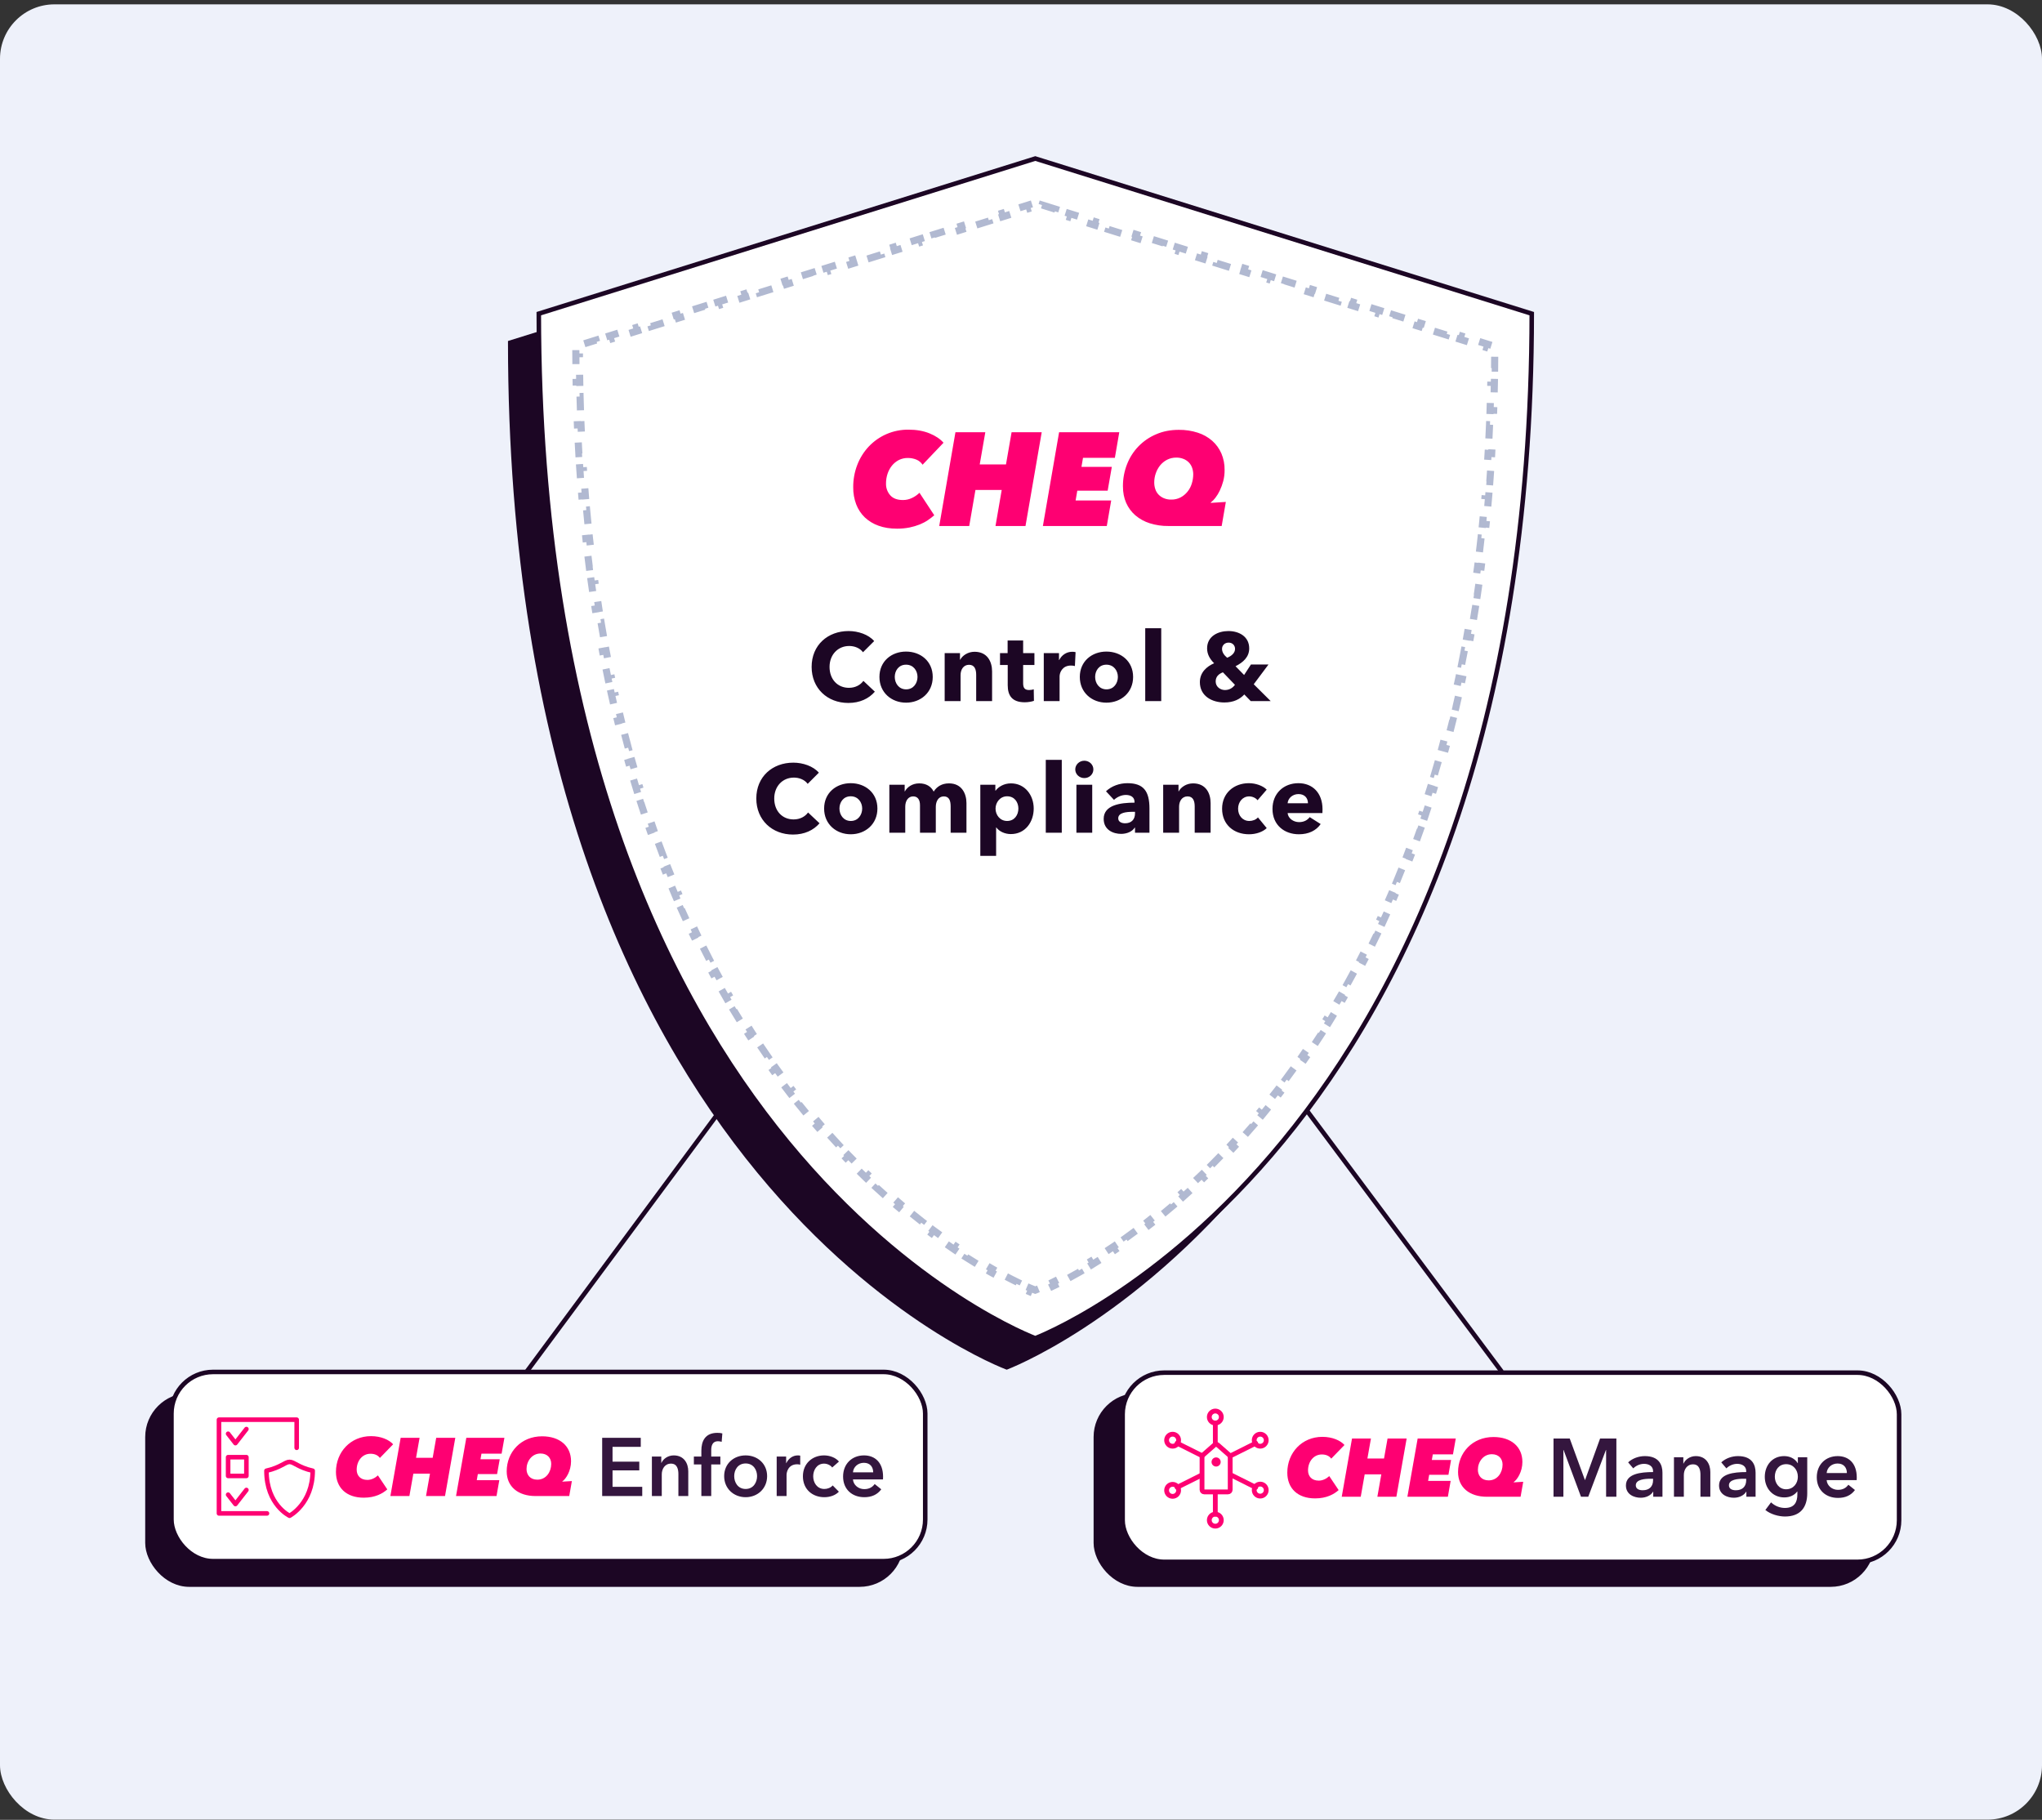 <svg width="450" height="401" viewBox="0 0 450 401" fill="none" xmlns="http://www.w3.org/2000/svg">
<rect x="0" y="0" width="450" height="401" fill="#333333" stroke="none"/>
<g clip-path="url(#clip0_19804_11687)">
<rect y="0.96" width="450" height="400" rx="12" fill="#EEF1FA"/>
<path d="M221.935 301.39C221.904 301.403 221.877 301.413 221.853 301.423C221.805 301.405 221.745 301.381 221.671 301.352C221.466 301.272 221.16 301.149 220.761 300.98C219.961 300.643 218.786 300.123 217.29 299.394C214.297 297.937 210.016 295.646 204.878 292.314C194.6 285.651 180.891 274.825 167.178 258.179C139.785 224.925 112.358 168.417 112.306 75.409L221.854 41.185L331.402 75.409C331.349 168.071 303.923 224.579 276.529 257.92C262.816 274.609 249.106 285.5 238.829 292.218C233.69 295.577 229.409 297.892 226.416 299.366C224.919 300.104 223.744 300.631 222.945 300.973C222.545 301.144 222.24 301.269 222.034 301.351C221.998 301.366 221.965 301.379 221.935 301.39Z" fill="#1C0624" stroke="#1C0624" stroke-width="0.726"/>
<path d="M228.277 294.831C228.227 294.851 228.183 294.868 228.145 294.883C228.108 294.868 228.064 294.851 228.014 294.832C227.81 294.752 227.505 294.629 227.107 294.461C226.31 294.124 225.137 293.605 223.643 292.878C220.654 291.423 216.379 289.135 211.245 285.806C200.978 279.15 187.279 268.332 173.577 251.699C146.215 218.483 118.808 162.035 118.735 69.117L228.147 34.935L337.558 69.117C337.485 161.69 310.078 218.137 282.716 251.44C269.013 268.117 255.314 278.999 245.047 285.71C239.913 289.066 235.637 291.378 232.648 292.85C231.154 293.587 229.981 294.113 229.184 294.454C228.786 294.625 228.481 294.749 228.277 294.831Z" fill="white" stroke="#1C0624"/>
<path d="M232.613 46.093L229.636 45.162L229.401 45.912L228.147 45.52L226.892 45.912L226.658 45.162L223.68 46.093L223.914 46.843L220.936 47.773L220.702 47.023L217.724 47.953L217.958 48.703L214.98 49.634L214.746 48.883L211.768 49.814L212.003 50.564L209.025 51.494L208.79 50.744L205.812 51.675L206.047 52.425L203.069 53.355L202.835 52.605L199.857 53.535L200.091 54.285L197.113 55.215L196.879 54.465L193.901 55.396L194.135 56.146L191.157 57.076L190.923 56.326L187.945 57.256L188.179 58.007L185.202 58.937L184.967 58.187L181.989 59.117L182.224 59.867L179.246 60.797L179.011 60.047L176.034 60.978L176.268 61.728L173.29 62.658L173.056 61.908L170.078 62.838L170.312 63.588L167.334 64.519L167.1 63.769L164.122 64.699L164.356 65.449L161.378 66.379L161.144 65.629L158.166 66.56L158.401 67.31L155.423 68.24L155.188 67.49L152.211 68.42L152.445 69.17L149.467 70.101L149.233 69.351L146.255 70.281L146.489 71.031L143.511 71.961L143.277 71.211L140.299 72.142L140.533 72.892L137.555 73.822L137.321 73.072L134.343 74.002L134.578 74.752L131.6 75.683L131.365 74.933L128.387 75.863L128.622 76.613L127.685 76.906C127.685 77.248 127.686 77.589 127.687 77.93L126.901 77.933C126.905 79 126.913 80.061 126.925 81.118L127.711 81.109C127.722 82.164 127.738 83.213 127.757 84.258L126.972 84.272C126.991 85.318 127.014 86.359 127.041 87.395L127.827 87.375C127.854 88.409 127.885 89.437 127.919 90.461L127.134 90.487C127.169 91.538 127.208 92.584 127.251 93.624L128.036 93.591C128.081 94.655 128.129 95.713 128.181 96.766L127.396 96.804C127.448 97.859 127.504 98.908 127.565 99.951L128.349 99.906C128.409 100.948 128.473 101.983 128.541 103.013L127.757 103.065C127.825 104.097 127.897 105.124 127.972 106.145L128.756 106.087C128.834 107.143 128.917 108.193 129.003 109.237L128.22 109.302C128.308 110.362 128.4 111.416 128.496 112.464L129.278 112.393C129.374 113.439 129.474 114.478 129.577 115.512L128.796 115.59C128.9 116.627 129.008 117.657 129.12 118.681L129.901 118.595C130.014 119.626 130.13 120.651 130.251 121.67L129.471 121.763C129.597 122.825 129.727 123.881 129.861 124.93L130.641 124.83C130.775 125.877 130.913 126.918 131.055 127.951L130.277 128.059C130.42 129.095 130.566 130.125 130.717 131.148L131.495 131.033C131.645 132.054 131.8 133.069 131.958 134.077L131.182 134.199C131.348 135.252 131.518 136.299 131.692 137.339L132.467 137.209C132.642 138.253 132.821 139.289 133.004 140.319L132.231 140.457C132.415 141.49 132.603 142.515 132.795 143.534L133.567 143.388C133.759 144.404 133.955 145.413 134.154 146.416L133.384 146.569C133.591 147.611 133.803 148.644 134.019 149.671L134.788 149.509C135.006 150.546 135.229 151.575 135.456 152.596L134.689 152.766C134.916 153.791 135.147 154.807 135.383 155.817L136.148 155.638C136.383 156.645 136.623 157.644 136.866 158.636L136.103 158.823C136.356 159.857 136.614 160.883 136.876 161.901L137.637 161.705C137.901 162.729 138.169 163.745 138.441 164.753L137.682 164.958C137.955 165.969 138.232 166.972 138.513 167.967L139.269 167.753C139.551 168.748 139.836 169.735 140.125 170.715L139.371 170.937C139.675 171.964 139.982 172.982 140.294 173.991L141.045 173.759C141.356 174.765 141.671 175.763 141.99 176.752L141.242 176.993C141.562 177.985 141.886 178.969 142.214 179.944L142.959 179.694C143.294 180.689 143.633 181.675 143.976 182.652L143.234 182.912C143.586 183.916 143.943 184.911 144.303 185.897L145.041 185.627C145.4 186.609 145.764 187.582 146.131 188.547L145.396 188.826C145.766 189.797 146.14 190.759 146.517 191.712L147.248 191.423C147.64 192.414 148.037 193.396 148.437 194.367L147.711 194.667C148.113 195.642 148.518 196.607 148.928 197.562L149.65 197.253C150.058 198.205 150.47 199.147 150.885 200.08L150.167 200.4C150.601 201.373 151.038 202.336 151.478 203.289L152.192 202.959C152.634 203.915 153.08 204.861 153.53 205.797L152.822 206.137C153.273 207.077 153.728 208.005 154.186 208.924L154.889 208.573C155.362 209.52 155.837 210.456 156.316 211.381L155.618 211.743C156.105 212.683 156.595 213.612 157.089 214.53L157.781 214.158C158.273 215.073 158.767 215.977 159.264 216.869L158.578 217.252C159.096 218.181 159.617 219.099 160.14 220.004L160.821 219.611C161.348 220.523 161.878 221.424 162.411 222.312L161.737 222.716C162.272 223.608 162.81 224.489 163.35 225.358L164.017 224.943C164.579 225.848 165.144 226.74 165.711 227.62L165.051 228.046C165.622 228.931 166.196 229.805 166.771 230.665L167.424 230.229C168.004 231.096 168.586 231.951 169.17 232.793L168.524 233.241C169.132 234.118 169.741 234.982 170.353 235.833L170.991 235.374C171.599 236.221 172.209 237.054 172.82 237.874L172.19 238.344C172.825 239.196 173.461 240.034 174.098 240.859L174.72 240.378C175.364 241.212 176.009 242.031 176.654 242.836L176.041 243.328C176.698 244.147 177.354 244.951 178.011 245.741L178.615 245.239C179.295 246.057 179.975 246.859 180.654 247.647L180.059 248.16C180.742 248.951 181.423 249.726 182.104 250.487L182.689 249.963C183.402 250.759 184.113 251.538 184.823 252.301L184.247 252.836C184.963 253.606 185.677 254.359 186.388 255.096L186.953 254.55C187.692 255.316 188.428 256.063 189.161 256.793L188.607 257.35C189.354 258.095 190.099 258.822 190.839 259.532L191.383 258.965C192.151 259.701 192.914 260.417 193.672 261.116L193.14 261.694C193.917 262.41 194.689 263.107 195.455 263.784L195.976 263.196C196.776 263.903 197.569 264.59 198.354 265.256L197.845 265.855C198.649 266.537 199.445 267.198 200.232 267.838L200.728 267.228C201.563 267.908 202.389 268.564 203.202 269.197L202.719 269.817C203.558 270.47 204.384 271.098 205.196 271.702L205.665 271.072C206.527 271.712 207.372 272.326 208.201 272.914L207.746 273.555C208.632 274.183 209.497 274.781 210.342 275.351L210.781 274.7C211.669 275.299 212.533 275.866 213.371 276.402L212.947 277.064C213.861 277.648 214.743 278.197 215.592 278.71L215.999 278.038C216.946 278.611 217.85 279.14 218.708 279.627L218.32 280.311C219.3 280.867 220.22 281.37 221.074 281.822L221.441 281.127C222.457 281.664 223.377 282.128 224.191 282.524L223.847 283.23C225.048 283.814 226.023 284.252 226.739 284.559L227.049 283.837C227.5 284.03 227.845 284.171 228.076 284.262C228.1 284.272 228.123 284.281 228.144 284.289C228.166 284.281 228.189 284.271 228.213 284.262C228.443 284.169 228.787 284.027 229.237 283.831L229.551 284.552C230.264 284.241 231.236 283.799 232.433 283.211L232.087 282.506C232.899 282.106 233.818 281.638 234.831 281.096L235.202 281.789C236.053 281.334 236.971 280.828 237.949 280.268L237.558 279.586C238.413 279.095 239.316 278.563 240.261 277.987L240.67 278.657C241.515 278.142 242.395 277.591 243.305 277.004L242.879 276.344C243.715 275.805 244.577 275.235 245.463 274.633L245.905 275.283C246.747 274.711 247.611 274.11 248.495 273.479L248.039 272.839C248.864 272.25 249.707 271.635 250.566 270.993L251.036 271.622C251.847 271.015 252.672 270.385 253.509 269.731L253.025 269.111C253.837 268.476 254.661 267.818 255.496 267.136L255.993 267.744C256.777 267.104 257.57 266.442 258.372 265.76L257.862 265.161C258.646 264.493 259.438 263.805 260.237 263.096L260.759 263.683C261.523 263.005 262.293 262.308 263.068 261.592L262.535 261.015C263.292 260.315 264.055 259.596 264.822 258.859L265.367 259.426C266.105 258.716 266.847 257.989 267.593 257.244L267.038 256.688C267.771 255.956 268.507 255.207 269.245 254.441L269.811 254.986C270.521 254.249 271.233 253.496 271.947 252.727L271.371 252.193C272.08 251.428 272.792 250.648 273.504 249.85L274.09 250.374C274.769 249.614 275.45 248.84 276.13 248.05L275.535 247.537C276.213 246.75 276.891 245.949 277.57 245.132L278.174 245.634C278.832 244.843 279.489 244.037 280.146 243.217L279.533 242.726C280.177 241.921 280.821 241.103 281.464 240.271L282.086 240.751C282.723 239.926 283.36 239.087 283.996 238.233L283.366 237.764C283.976 236.945 284.585 236.113 285.193 235.268L285.831 235.726C286.441 234.877 287.05 234.015 287.657 233.139L287.012 232.692C287.596 231.848 288.18 230.992 288.761 230.124L289.414 230.561C289.989 229.701 290.562 228.83 291.132 227.945L290.472 227.519C291.04 226.639 291.607 225.745 292.17 224.84L292.837 225.255C293.377 224.387 293.915 223.509 294.449 222.618L293.776 222.213C294.308 221.327 294.838 220.428 295.366 219.518L296.046 219.911C296.571 219.005 297.093 218.086 297.613 217.156L296.926 216.773C297.424 215.882 297.918 214.98 298.41 214.067L299.102 214.439C299.595 213.523 300.086 212.596 300.573 211.657L299.875 211.295C300.356 210.369 300.833 209.432 301.307 208.484L302.01 208.835C302.469 207.918 302.924 206.991 303.375 206.054L302.667 205.713C303.117 204.779 303.564 203.835 304.007 202.88L304.72 203.211C305.162 202.257 305.601 201.293 306.036 200.319L305.319 199.998C305.735 199.067 306.147 198.126 306.555 197.176L307.277 197.486C307.687 196.533 308.094 195.569 308.496 194.596L307.77 194.296C308.171 193.326 308.568 192.347 308.961 191.358L309.692 191.648C310.071 190.693 310.447 189.73 310.818 188.757L310.084 188.477C310.452 187.514 310.816 186.543 311.176 185.562L311.913 185.833C312.275 184.849 312.632 183.856 312.985 182.854L312.243 182.593C312.588 181.614 312.929 180.627 313.266 179.63L314.01 179.882C314.339 178.908 314.664 177.926 314.985 176.936L314.237 176.693C314.557 175.706 314.873 174.71 315.184 173.706L315.935 173.939C316.248 172.931 316.556 171.915 316.86 170.89L316.107 170.667C316.398 169.686 316.685 168.697 316.968 167.7L317.724 167.915C318.006 166.921 318.284 165.92 318.557 164.91L317.799 164.705C318.072 163.698 318.341 162.684 318.605 161.661L319.366 161.858C319.63 160.839 319.889 159.811 320.144 158.776L319.381 158.588C319.625 157.598 319.865 156.6 320.101 155.595L320.866 155.774C321.103 154.766 321.335 153.751 321.563 152.728L320.796 152.557C321.024 151.537 321.247 150.509 321.466 149.474L322.235 149.637C322.453 148.609 322.666 147.574 322.875 146.531L322.105 146.377C322.305 145.376 322.502 144.368 322.694 143.353L323.466 143.499C323.659 142.482 323.848 141.457 324.033 140.426L323.259 140.288C323.443 139.259 323.623 138.223 323.799 137.181L324.574 137.311C324.749 136.271 324.921 135.223 325.087 134.168L324.311 134.046C324.47 133.038 324.626 132.025 324.777 131.005L325.554 131.12C325.706 130.098 325.853 129.069 325.997 128.034L325.218 127.926C325.361 126.893 325.5 125.854 325.635 124.809L326.414 124.909C326.549 123.861 326.68 122.806 326.807 121.745L326.027 121.652C326.148 120.632 326.266 119.606 326.379 118.573L327.161 118.659C327.273 117.636 327.382 116.607 327.486 115.572L326.705 115.493C326.809 114.46 326.909 113.421 327.006 112.376L327.788 112.448C327.885 111.401 327.977 110.348 328.065 109.289L327.282 109.223C327.369 108.179 327.452 107.128 327.531 106.072L328.314 106.13C328.39 105.109 328.463 104.083 328.531 103.052L327.747 103C327.815 101.97 327.88 100.935 327.94 99.895L328.724 99.94C328.785 98.897 328.842 97.849 328.894 96.795L328.109 96.756C328.162 95.704 328.21 94.647 328.255 93.584L329.04 93.617C329.083 92.576 329.123 91.531 329.158 90.48L328.373 90.453C328.408 89.43 328.438 88.402 328.466 87.369L329.251 87.389C329.278 86.354 329.302 85.313 329.321 84.268L328.536 84.253C328.555 83.209 328.571 82.16 328.582 81.106L329.368 81.115C329.38 80.059 329.388 78.998 329.392 77.931L328.606 77.928C328.607 77.588 328.608 77.247 328.609 76.906L327.672 76.613L327.906 75.863L324.928 74.933L324.694 75.683L321.716 74.752L321.95 74.002L318.972 73.072L318.738 73.822L315.76 72.892L315.994 72.142L313.016 71.211L312.782 71.961L309.804 71.031L310.039 70.281L307.061 69.351L306.826 70.101L303.848 69.17L304.083 68.42L301.105 67.49L300.871 68.24L297.893 67.31L298.127 66.56L295.149 65.629L294.915 66.379L291.937 65.449L292.171 64.699L289.193 63.769L288.959 64.519L285.981 63.588L286.215 62.838L283.238 61.908L283.003 62.658L280.025 61.728L280.26 60.978L277.282 60.047L277.047 60.797L274.07 59.867L274.304 59.117L271.326 58.187L271.092 58.937L268.114 58.007L268.348 57.256L265.37 56.326L265.136 57.076L262.158 56.146L262.392 55.396L259.414 54.465L259.18 55.215L256.202 54.285L256.437 53.535L253.459 52.605L253.224 53.355L250.246 52.425L250.481 51.675L247.503 50.744L247.269 51.494L244.291 50.564L244.525 49.814L241.547 48.883L241.313 49.634L238.335 48.703L238.569 47.953L235.591 47.023L235.357 47.773L232.379 46.843L232.613 46.093Z" stroke="#B1B9D1" stroke-width="1.572" stroke-dasharray="3.14 3.14"/>
<path d="M203.313 102.4C202.978 101.9 202.507 101.51 201.958 101.28C201.353 101.033 200.707 100.909 200.055 100.917C199.373 100.909 198.699 101.062 198.084 101.364C197.501 101.666 196.984 102.085 196.565 102.596C196.138 103.129 195.809 103.735 195.593 104.387C195.36 105.09 195.245 105.828 195.252 106.571C195.231 107.514 195.564 108.431 196.182 109.132C196.798 109.831 197.729 110.181 198.974 110.181C199.675 110.186 200.368 110.028 201 109.719C201.599 109.434 202.149 109.051 202.628 108.586L205.886 113.54C205.444 113.92 204.983 114.275 204.504 114.603C203.94 114.984 203.339 115.303 202.711 115.555C201.983 115.846 201.232 116.071 200.466 116.227C199.555 116.407 198.629 116.496 197.702 116.493C196.169 116.493 194.814 116.283 193.623 115.849C192.497 115.459 191.463 114.835 190.585 114.016C189.749 113.211 189.099 112.226 188.682 111.133C188.231 109.932 188.009 108.654 188.025 107.368C188.012 105.673 188.318 103.991 188.929 102.414C189.508 100.915 190.368 99.546 191.46 98.384C192.559 97.227 193.871 96.304 195.32 95.669C196.869 94.996 198.537 94.658 200.22 94.675C201.971 94.675 203.518 94.955 204.859 95.501C206.2 96.047 207.213 96.746 207.925 97.558L203.313 102.4ZM225.991 115.905H219.38L220.749 107.97H214.959L213.591 115.905H206.981L210.552 95.249H217.135L215.904 102.33H221.693L222.925 95.249H229.563L225.991 115.905ZM245.685 100.889H238.664L238.322 102.876H245.014L244.098 108.124H237.405L237.035 110.279H244.877L243.906 115.905H229.823L233.394 95.249H246.656L245.685 100.889ZM268.801 108.11C268.534 108.676 268.209 109.211 267.829 109.705C267.547 110.082 267.216 110.416 266.843 110.699L266.816 110.811L270.141 110.601L269.225 115.905H257.51C256.109 115.926 254.715 115.723 253.376 115.303C252.221 114.942 251.147 114.352 250.214 113.568C249.341 112.816 248.645 111.874 248.176 110.811C247.697 109.733 247.464 108.515 247.464 107.144C247.454 105.485 247.761 103.84 248.367 102.302C248.94 100.827 249.796 99.485 250.885 98.356C251.996 97.215 253.317 96.311 254.772 95.697C256.278 95.039 257.948 94.717 259.781 94.717C261.201 94.698 262.615 94.91 263.969 95.347C265.129 95.716 266.205 96.32 267.131 97.124C267.997 97.89 268.688 98.841 269.157 99.909C269.645 101.061 269.888 102.306 269.868 103.561C269.876 104.392 269.775 105.221 269.567 106.024C269.375 106.742 269.119 107.441 268.801 108.11ZM262.71 103.072C262.557 102.637 262.315 102.24 261.998 101.91C261.664 101.567 261.263 101.3 260.821 101.127C260.316 100.924 259.777 100.824 259.234 100.833C258.533 100.823 257.839 100.981 257.208 101.295C256.622 101.596 256.101 102.015 255.676 102.526C255.252 103.051 254.923 103.648 254.704 104.29C254.474 104.945 254.358 105.637 254.362 106.333C254.361 106.823 254.44 107.31 254.594 107.774C254.736 108.219 254.975 108.626 255.292 108.963C255.625 109.315 256.026 109.591 256.469 109.775C256.99 109.993 257.549 110.098 258.112 110.083C258.824 110.098 259.529 109.935 260.165 109.607C260.756 109.295 261.278 108.861 261.698 108.334C262.126 107.807 262.447 107.198 262.642 106.542C262.849 105.877 262.955 105.183 262.957 104.485C262.952 104.003 262.868 103.526 262.71 103.072Z" fill="#FE0072"/>
<path d="M192.793 152.411C191.476 153.941 189.48 154.896 186.952 154.896C182.322 154.896 178.86 151.668 178.86 146.953C178.86 142.131 182.428 139.052 187.016 139.052C189.119 139.052 191.391 139.816 192.644 141.261L190.18 143.724C189.501 142.79 188.29 142.344 187.143 142.344C184.616 142.344 182.81 144.298 182.81 146.953C182.81 149.693 184.573 151.562 187.08 151.562C188.503 151.562 189.628 150.925 190.265 150.032L192.793 152.411ZM205.549 149.162C205.549 152.624 202.872 154.833 199.665 154.833C196.479 154.833 193.803 152.624 193.803 149.162C193.803 145.7 196.479 143.576 199.665 143.576C202.872 143.576 205.549 145.7 205.549 149.162ZM202.193 149.162C202.193 147.802 201.301 146.464 199.665 146.464C198.03 146.464 197.18 147.802 197.18 149.162C197.18 150.521 198.051 151.902 199.687 151.902C201.322 151.902 202.193 150.521 202.193 149.162ZM218.628 154.493H215.124V148.716C215.124 147.547 214.805 146.486 213.552 146.486C212.32 146.486 211.683 147.547 211.683 148.758V154.493H208.179V143.916H211.556V145.381H211.598C212.087 144.447 213.297 143.618 214.763 143.618C217.609 143.618 218.628 145.827 218.628 147.951V154.493ZM227.957 146.528H225.472V150.563C225.472 151.54 225.791 152.05 226.789 152.05C227.129 152.05 227.553 151.987 227.808 151.88L227.851 154.429C227.384 154.599 226.576 154.748 225.833 154.748C223.008 154.748 222.074 153.24 222.074 150.988V146.528H220.375V143.916H222.052V141.133H225.472V143.916H227.957V146.528ZM237.028 143.703L236.879 146.762C236.56 146.677 236.263 146.655 235.987 146.655C234.118 146.655 233.502 148.185 233.502 149.055V154.493H230.019V143.916H233.374V145.445H233.417C233.948 144.383 234.989 143.618 236.284 143.618C236.56 143.618 236.858 143.639 237.028 143.703ZM249.705 149.162C249.705 152.624 247.029 154.833 243.822 154.833C240.636 154.833 237.96 152.624 237.96 149.162C237.96 145.7 240.636 143.576 243.822 143.576C247.029 143.576 249.705 145.7 249.705 149.162ZM246.35 149.162C246.35 147.802 245.458 146.464 243.822 146.464C242.187 146.464 241.337 147.802 241.337 149.162C241.337 150.521 242.208 151.902 243.843 151.902C245.479 151.902 246.35 150.521 246.35 149.162ZM255.904 154.493H252.378V138.436H255.904V154.493ZM280.029 154.493H275.632L274.209 153.027C273.253 154.047 271.894 154.79 269.812 154.79C267.073 154.79 264.418 153.367 264.418 150.309C264.418 148.185 265.904 146.868 267.561 146.146C266.627 145.232 266.011 144.17 266.011 142.875C266.011 140.156 268.474 139.052 270.705 139.052C272.998 139.052 275.292 140.22 275.292 142.875C275.292 144.786 273.933 145.976 272.276 146.804L274.167 148.737L275.674 146.422H279.54L276.29 150.776L280.029 154.493ZM272.17 142.981C272.17 142.216 271.618 141.601 270.747 141.601C269.919 141.601 269.303 142.195 269.303 142.981C269.303 143.682 269.706 144.34 270.428 144.935C271.384 144.553 272.17 143.894 272.17 142.981ZM272.149 150.903L269.494 148.142C268.644 148.482 267.901 149.034 267.901 150.16C267.901 151.349 268.942 152.05 269.94 152.05C270.874 152.05 271.618 151.625 272.149 150.903ZM180.602 181.411C179.285 182.941 177.289 183.896 174.762 183.896C170.131 183.896 166.669 180.668 166.669 175.953C166.669 171.131 170.238 168.052 174.825 168.052C176.928 168.052 179.201 168.816 180.454 170.261L177.99 172.724C177.31 171.79 176.1 171.344 174.953 171.344C172.425 171.344 170.62 173.298 170.62 175.953C170.62 178.693 172.383 180.562 174.889 180.562C176.312 180.562 177.438 179.925 178.075 179.032L180.602 181.411ZM193.358 178.162C193.358 181.624 190.682 183.833 187.475 183.833C184.289 183.833 181.613 181.624 181.613 178.162C181.613 174.7 184.289 172.576 187.475 172.576C190.682 172.576 193.358 174.7 193.358 178.162ZM190.002 178.162C190.002 176.802 189.11 175.464 187.475 175.464C185.839 175.464 184.99 176.802 184.99 178.162C184.99 179.521 185.861 180.902 187.496 180.902C189.131 180.902 190.002 179.521 190.002 178.162ZM212.98 183.493H209.496V177.716C209.496 176.505 209.22 175.486 207.988 175.486C206.799 175.486 206.225 176.59 206.225 177.779V183.493H202.742V177.461C202.742 176.25 202.275 175.486 201.234 175.486C200.13 175.486 199.493 176.484 199.493 177.758V183.493H195.988V172.916H199.365V174.381H199.408C199.896 173.489 200.979 172.618 202.572 172.618C204.102 172.618 205.164 173.277 205.758 174.424C206.459 173.319 207.564 172.618 209.135 172.618C212.003 172.618 212.98 174.955 212.98 176.951V183.493ZM227.801 178.162C227.801 181.114 225.953 183.79 222.767 183.79C221.472 183.79 220.219 183.238 219.56 182.325H219.518V188.59H216.034V172.916H219.348V174.211H219.411C220.049 173.362 221.238 172.618 222.788 172.618C225.868 172.618 227.801 175.209 227.801 178.162ZM224.424 178.162C224.424 176.802 223.596 175.464 221.939 175.464C220.367 175.464 219.39 176.845 219.39 178.183C219.39 179.563 220.367 180.902 221.939 180.902C223.596 180.902 224.424 179.542 224.424 178.162ZM233.986 183.493H230.461V167.436H233.986V183.493ZM240.95 169.539C240.95 170.622 240.058 171.45 238.953 171.45C237.828 171.45 236.957 170.579 236.957 169.539C236.957 168.519 237.828 167.627 238.953 167.627C240.058 167.627 240.95 168.477 240.95 169.539ZM240.695 183.493H237.212V172.916H240.695V183.493ZM250.123 179.245V178.884H249.677C248.148 178.884 246.427 179.075 246.427 180.328C246.427 181.135 247.234 181.411 247.935 181.411C249.337 181.411 250.123 180.562 250.123 179.245ZM245.493 176.25L243.73 174.36C244.962 173.192 246.725 172.576 248.445 172.576C251.992 172.576 253.309 174.317 253.309 178.162V183.493H250.123V182.367H250.059C249.528 183.238 248.318 183.748 247.064 183.748C245.387 183.748 243.22 182.919 243.22 180.434C243.22 177.376 246.937 176.866 250.017 176.866V176.696C250.017 175.655 249.188 175.167 248.105 175.167C247.107 175.167 246.13 175.655 245.493 176.25ZM266.783 183.493H263.279V177.716C263.279 176.547 262.96 175.486 261.707 175.486C260.475 175.486 259.838 176.547 259.838 177.758V183.493H256.333V172.916H259.71V174.381H259.753C260.241 173.447 261.452 172.618 262.918 172.618C265.764 172.618 266.783 174.827 266.783 176.951V183.493ZM279.149 173.999L277.131 176.335C276.749 175.825 275.984 175.486 275.283 175.486C273.818 175.486 272.841 176.739 272.841 178.204C272.841 179.67 273.797 180.902 275.326 180.902C276.027 180.902 276.791 180.625 277.216 180.116L279.149 182.473C278.278 183.323 276.791 183.833 275.241 183.833C271.906 183.833 269.315 181.709 269.315 178.204C269.315 174.763 271.927 172.576 275.22 172.576C276.728 172.576 278.321 173.149 279.149 173.999ZM283.756 176.994H288.238C288.238 175.889 287.537 174.976 286.156 174.976C284.818 174.976 283.841 175.91 283.756 176.994ZM291.445 178.332C291.445 178.608 291.445 178.905 291.424 179.16H283.756C283.862 180.328 285.031 181.156 286.284 181.156C287.388 181.156 288.153 180.689 288.62 180.052L291.041 181.581C290.043 183.025 288.386 183.833 286.241 183.833C283.055 183.833 280.422 181.815 280.422 178.247C280.422 174.785 282.928 172.576 286.135 172.576C289.257 172.576 291.445 174.721 291.445 178.332Z" fill="#1C0624"/>
<path d="M158.604 244.837L115.922 302.443" stroke="#1C0624"/>
<path d="M330.937 302.251L288.08 244.837" stroke="#1C0624"/>
<rect x="32.5" y="307.474" width="166.108" height="41.69" rx="9.171" fill="#1C0624"/>
<rect x="32.5" y="307.474" width="166.108" height="41.69" rx="9.171" stroke="#1C0624"/>
<path d="M58.527 339.161C58.527 339.161 53.434 336.749 53.434 329.242C56.602 328.529 57.533 327.296 58.527 327.296C59.521 327.296 60.452 328.529 63.62 329.242C63.62 336.501 58.527 339.161 58.527 339.161Z" stroke="#FE0072" stroke-width="1.007" stroke-miterlimit="10" stroke-linecap="round" stroke-linejoin="round"/>
<path d="M53.547 338.645H42.97V317.994H60.095V324.189" stroke="#FE0072" stroke-width="1.007" stroke-linecap="round" stroke-linejoin="round"/>
<rect x="44.984" y="326.254" width="4.029" height="4.13" stroke="#FE0072" stroke-width="1.007" stroke-linejoin="round"/>
<path d="M44.984 321.091L46.596 323.156L49.014 320.059" stroke="#FE0072" stroke-width="1.007" stroke-linecap="round" stroke-linejoin="round"/>
<path d="M44.984 334.515L46.596 336.58L49.014 333.482" stroke="#FE0072" stroke-width="1.007" stroke-linecap="round" stroke-linejoin="round"/>
<path d="M80.062 333.351C79.065 334.239 77.433 335.182 74.877 335.182C71.014 335.182 68.748 332.952 68.748 329.506C68.748 325.118 71.975 321.619 76.472 321.619C78.684 321.619 80.462 322.417 81.35 323.414L78.431 326.424C77.995 325.807 77.252 325.499 76.364 325.499C74.532 325.499 73.317 327.095 73.317 329.017C73.317 330.268 74.115 331.265 75.674 331.265C76.581 331.265 77.415 330.812 77.995 330.268L80.062 333.351ZM92.784 334.819H88.595L89.465 329.887H85.802L84.932 334.819H80.743L83.01 321.981H87.18L86.401 326.388H90.064L90.843 321.981H95.05L92.784 334.819ZM104.132 334.819H95.211L97.477 321.981H105.873L105.256 325.481H100.814L100.596 326.714H104.839L104.259 329.978H100.016L99.78 331.32H104.748L104.132 334.819ZM120.556 327.149C120.556 329.307 119.432 331.03 118.652 331.574L118.634 331.646L120.738 331.519L120.158 334.819H112.741C108.897 334.819 106.377 332.752 106.377 329.379C106.377 325.1 109.55 321.655 114.174 321.655C118.072 321.655 120.556 323.795 120.556 327.149ZM116.186 327.729C116.186 326.46 115.352 325.445 113.829 325.445C111.925 325.445 110.747 327.149 110.747 328.872C110.747 330.123 111.526 331.211 113.122 331.211C115.08 331.211 116.186 329.488 116.186 327.729Z" fill="#FE0072"/>
<path d="M127.416 334.819V321.981H135.92V323.976H129.7V327.24H135.594V329.162H129.7V332.788H136.246V334.819H127.416ZM138.374 334.819V326.116H140.441V327.512H140.478C140.858 326.641 141.892 325.862 143.179 325.862C145.446 325.862 146.389 327.602 146.389 329.379V334.819H144.213V329.996C144.213 328.962 143.977 327.675 142.581 327.675C141.203 327.675 140.55 328.872 140.55 330.032V334.819H138.374ZM149.273 334.819V327.856H147.622V326.116H149.273V324.828C149.273 322.743 150.089 320.893 152.79 320.893C153.262 320.893 153.57 320.93 153.896 321.02L153.751 322.87C153.516 322.797 153.225 322.743 152.917 322.743C151.666 322.743 151.448 323.831 151.448 324.701V326.116H153.461V327.856H151.448V334.819H149.273ZM154.299 330.431C154.299 327.693 156.403 325.862 159.032 325.862C161.661 325.862 163.765 327.693 163.765 330.431C163.765 333.169 161.661 335.073 159.032 335.073C156.403 335.073 154.299 333.169 154.299 330.431ZM156.511 330.431C156.511 331.791 157.309 333.26 159.032 333.26C160.755 333.26 161.552 331.791 161.552 330.431C161.552 329.071 160.755 327.639 159.032 327.639C157.309 327.639 156.511 329.071 156.511 330.431ZM165.874 334.819V326.116H167.96V327.566H167.996C168.467 326.569 169.392 325.862 170.534 325.862C170.698 325.862 170.915 325.88 171.06 325.916V327.911C170.77 327.838 170.589 327.82 170.389 327.82C168.431 327.82 168.05 329.525 168.05 330.159V334.819H165.874ZM179.595 327.222L178.108 328.527C177.764 328.038 177.02 327.675 176.313 327.675C174.717 327.675 173.919 329.107 173.919 330.467C173.919 331.827 174.735 333.26 176.385 333.26C177.056 333.26 177.8 332.988 178.217 332.48L179.577 333.858C178.852 334.638 177.655 335.073 176.367 335.073C173.793 335.073 171.653 333.369 171.653 330.467C171.653 327.639 173.756 325.862 176.313 325.862C177.582 325.862 178.906 326.369 179.595 327.222ZM182.683 329.597H187.143C187.143 328.473 186.509 327.494 185.094 327.494C183.807 327.494 182.773 328.382 182.683 329.597ZM189.319 330.576C189.319 330.776 189.319 330.957 189.301 331.156H182.683C182.773 332.389 183.898 333.296 185.167 333.296C186.255 333.296 186.98 332.861 187.47 332.172L188.92 333.332C188.068 334.493 186.835 335.073 185.185 335.073C182.501 335.073 180.507 333.351 180.507 330.522C180.507 327.711 182.483 325.862 185.112 325.862C187.542 325.862 189.319 327.439 189.319 330.576Z" fill="#34163E"/>
<rect x="37.786" y="302.311" width="166.108" height="41.69" rx="9.171" fill="white"/>
<rect x="37.786" y="302.311" width="166.108" height="41.69" rx="9.171" stroke="#1C0624"/>
<path d="M63.813 333.998C63.813 333.998 58.72 331.587 58.72 324.079C61.888 323.366 62.819 322.133 63.813 322.133C64.807 322.133 65.738 323.366 68.907 324.079C68.907 331.338 63.813 333.998 63.813 333.998Z" stroke="#FE0072" stroke-width="1.007" stroke-miterlimit="10" stroke-linecap="round" stroke-linejoin="round"/>
<path d="M58.833 333.482H48.256V312.831H65.381V319.026" stroke="#FE0072" stroke-width="1.007" stroke-linecap="round" stroke-linejoin="round"/>
<rect x="50.27" y="321.091" width="4.029" height="4.13" stroke="#FE0072" stroke-width="1.007" stroke-linejoin="round"/>
<path d="M50.27 315.929L51.882 317.994L54.3 314.896" stroke="#FE0072" stroke-width="1.007" stroke-linecap="round" stroke-linejoin="round"/>
<path d="M50.27 329.352L51.882 331.417L54.3 328.319" stroke="#FE0072" stroke-width="1.007" stroke-linecap="round" stroke-linejoin="round"/>
<path d="M85.349 328.188C84.351 329.076 82.719 330.019 80.163 330.019C76.3 330.019 74.034 327.789 74.034 324.344C74.034 319.955 77.261 316.456 81.758 316.456C83.971 316.456 85.748 317.254 86.636 318.251L83.717 321.261C83.281 320.645 82.538 320.336 81.65 320.336C79.818 320.336 78.603 321.932 78.603 323.854C78.603 325.105 79.401 326.102 80.961 326.102C81.867 326.102 82.701 325.649 83.281 325.105L85.349 328.188ZM98.07 329.656H93.881L94.751 324.724H91.088L90.218 329.656H86.029L88.296 316.819H92.467L91.687 321.225H95.35L96.129 316.819H100.336L98.07 329.656ZM109.418 329.656H100.497L102.763 316.819H111.159L110.542 320.318H106.1L105.882 321.551H110.125L109.545 324.815H105.302L105.066 326.157H110.035L109.418 329.656ZM125.843 321.986C125.843 324.144 124.718 325.867 123.939 326.411L123.92 326.483L126.024 326.356L125.444 329.656H118.027C114.183 329.656 111.663 327.589 111.663 324.217C111.663 319.937 114.836 316.492 119.46 316.492C123.358 316.492 125.843 318.632 125.843 321.986ZM121.473 322.567C121.473 321.297 120.638 320.282 119.115 320.282C117.211 320.282 116.033 321.986 116.033 323.709C116.033 324.96 116.812 326.048 118.408 326.048C120.366 326.048 121.473 324.325 121.473 322.567Z" fill="#FE0072"/>
<path d="M132.702 329.656V316.819H141.206V318.813H134.987V322.077H140.88V323.999H134.987V327.626H141.532V329.656H132.702ZM143.66 329.656V320.953H145.727V322.349H145.764C146.145 321.479 147.178 320.699 148.466 320.699C150.732 320.699 151.675 322.44 151.675 324.217V329.656H149.499V324.833C149.499 323.8 149.263 322.512 147.867 322.512C146.489 322.512 145.836 323.709 145.836 324.869V329.656H143.66ZM154.559 329.656V322.694H152.909V320.953H154.559V319.665C154.559 317.58 155.375 315.731 158.076 315.731C158.548 315.731 158.856 315.767 159.183 315.858L159.037 317.707C158.802 317.635 158.512 317.58 158.203 317.58C156.952 317.58 156.735 318.668 156.735 319.538V320.953H158.747V322.694H156.735V329.656H154.559ZM159.585 325.268C159.585 322.53 161.689 320.699 164.318 320.699C166.947 320.699 169.051 322.53 169.051 325.268C169.051 328.006 166.947 329.91 164.318 329.91C161.689 329.91 159.585 328.006 159.585 325.268ZM161.798 325.268C161.798 326.628 162.595 328.097 164.318 328.097C166.041 328.097 166.838 326.628 166.838 325.268C166.838 323.908 166.041 322.476 164.318 322.476C162.595 322.476 161.798 323.908 161.798 325.268ZM171.16 329.656V320.953H173.246V322.403H173.282C173.753 321.406 174.678 320.699 175.821 320.699C175.984 320.699 176.201 320.717 176.346 320.753V322.748C176.056 322.675 175.875 322.657 175.676 322.657C173.717 322.657 173.336 324.362 173.336 324.996V329.656H171.16ZM184.881 322.059L183.394 323.364C183.05 322.875 182.306 322.512 181.599 322.512C180.003 322.512 179.206 323.945 179.206 325.305C179.206 326.665 180.022 328.097 181.672 328.097C182.343 328.097 183.086 327.825 183.503 327.317L184.863 328.695C184.138 329.475 182.941 329.91 181.653 329.91C179.079 329.91 176.939 328.206 176.939 325.305C176.939 322.476 179.042 320.699 181.599 320.699C182.868 320.699 184.192 321.207 184.881 322.059ZM187.969 324.434H192.429C192.429 323.31 191.795 322.331 190.38 322.331C189.093 322.331 188.059 323.219 187.969 324.434ZM194.605 325.413C194.605 325.613 194.605 325.794 194.587 325.994H187.969C188.059 327.227 189.184 328.133 190.453 328.133C191.541 328.133 192.266 327.698 192.756 327.009L194.206 328.17C193.354 329.33 192.121 329.91 190.471 329.91C187.787 329.91 185.793 328.188 185.793 325.359C185.793 322.548 187.769 320.699 190.399 320.699C192.828 320.699 194.605 322.276 194.605 325.413Z" fill="#34163E"/>
<rect x="241.5" y="307.474" width="171.108" height="41.69" rx="9.171" fill="#1C0624"/>
<rect x="241.5" y="307.474" width="171.108" height="41.69" rx="9.171" stroke="#1C0624"/>
<path d="M261.923 318.577C262.654 318.577 263.247 317.984 263.247 317.253C263.247 316.521 262.654 315.928 261.923 315.928C261.192 315.928 260.599 316.521 260.599 317.253C260.599 317.984 261.192 318.577 261.923 318.577Z" stroke="#FE0072" stroke-width="1.057" stroke-miterlimit="10" stroke-linecap="round"/>
<path d="M252.514 323.683C253.245 323.683 253.838 323.09 253.838 322.358C253.838 321.627 253.245 321.034 252.514 321.034C251.782 321.034 251.189 321.627 251.189 322.358C251.189 323.09 251.782 323.683 252.514 323.683Z" stroke="#FE0072" stroke-width="1.057" stroke-miterlimit="10" stroke-linecap="round"/>
<path d="M252.514 332.081C253.245 332.081 253.838 332.674 253.838 333.406C253.838 334.137 253.245 334.73 252.514 334.73C251.782 334.73 251.189 334.137 251.189 333.406C251.189 332.674 251.782 332.081 252.514 332.081Z" stroke="#FE0072" stroke-width="1.057" stroke-miterlimit="10" stroke-linecap="round"/>
<path d="M271.82 332.029C272.552 332.029 273.145 332.622 273.145 333.354C273.145 334.085 272.552 334.678 271.82 334.678C271.089 334.678 270.496 334.085 270.496 333.354C270.496 332.622 271.089 332.029 271.82 332.029Z" stroke="#FE0072" stroke-width="1.057" stroke-miterlimit="10" stroke-linecap="round"/>
<path d="M261.924 338.651C261.192 338.651 260.599 339.244 260.599 339.975C260.599 340.706 261.192 341.299 261.924 341.299C262.655 341.299 263.248 340.706 263.248 339.975C263.248 339.244 262.655 338.651 261.924 338.651Z" stroke="#FE0072" stroke-width="1.057" stroke-miterlimit="10" stroke-linecap="round"/>
<path d="M261.923 318.577V323.212" stroke="#FE0072" stroke-width="1.057" stroke-miterlimit="10" stroke-linecap="round"/>
<path d="M253.507 323.021L258.804 325.669" stroke="#FE0072" stroke-width="1.057" stroke-miterlimit="10" stroke-linecap="round"/>
<path d="M253.507 332.744L258.804 330.095" stroke="#FE0072" stroke-width="1.057" stroke-miterlimit="10" stroke-linecap="round"/>
<path d="M271.821 323.683C271.09 323.683 270.497 323.09 270.497 322.358C270.497 321.627 271.09 321.034 271.821 321.034C272.553 321.034 273.146 321.627 273.146 322.358C273.146 323.09 272.553 323.683 271.821 323.683Z" stroke="#FE0072" stroke-width="1.057" stroke-miterlimit="10" stroke-linecap="round"/>
<path d="M270.828 323.021L265.531 325.669" stroke="#FE0072" stroke-width="1.057" stroke-miterlimit="10" stroke-linecap="round"/>
<path d="M270.828 332.744L265.531 330.095" stroke="#FE0072" stroke-width="1.057" stroke-miterlimit="10" stroke-linecap="round"/>
<path d="M261.923 338.651L261.923 334.016" stroke="#FE0072" stroke-width="1.057" stroke-miterlimit="10" stroke-linecap="round"/>
<path d="M261.761 323.387L259.247 325.59C259.085 325.767 258.995 325.998 258.995 326.238L258.995 333.275C258.995 333.538 259.209 333.752 259.473 333.752L264.725 333.752C264.989 333.752 265.203 333.538 265.203 333.275L265.203 326.238C265.203 325.998 265.113 325.767 264.951 325.591L262.437 323.387C262.25 323.2 261.948 323.2 261.761 323.387Z" stroke="#FE0072" stroke-width="1.057" stroke-miterlimit="10" stroke-linecap="round" stroke-linejoin="round"/>
<path d="M263.107 327.156C263.107 326.599 262.656 326.148 262.099 326.148C261.543 326.148 261.092 326.599 261.092 327.156C261.092 327.712 261.543 328.163 262.099 328.163C262.656 328.163 263.107 327.712 263.107 327.156Z" fill="#FE0072"/>
<path d="M289.101 333.351C288.104 334.239 286.472 335.182 283.915 335.182C280.053 335.182 277.786 332.952 277.786 329.506C277.786 325.118 281.014 321.619 285.511 321.619C287.723 321.619 289.5 322.417 290.389 323.414L287.469 326.424C287.034 325.807 286.291 325.499 285.402 325.499C283.571 325.499 282.356 327.095 282.356 329.017C282.356 330.268 283.154 331.265 284.713 331.265C285.62 331.265 286.454 330.812 287.034 330.268L289.101 333.351ZM301.822 334.819H297.633L298.504 329.887H294.841L293.971 334.819H289.782L292.049 321.981H296.219L295.439 326.388H299.102L299.882 321.981H304.089L301.822 334.819ZM313.171 334.819H304.249L306.516 321.981H314.911L314.295 325.481H309.852L309.635 326.714H313.878L313.297 329.978H309.054L308.819 331.32H313.787L313.171 334.819ZM329.595 327.149C329.595 329.307 328.471 331.03 327.691 331.574L327.673 331.646L329.776 331.519L329.196 334.819H321.78C317.936 334.819 315.415 332.752 315.415 329.379C315.415 325.1 318.589 321.655 323.212 321.655C327.111 321.655 329.595 323.795 329.595 327.149ZM325.225 327.729C325.225 326.46 324.391 325.445 322.868 325.445C320.964 325.445 319.785 327.149 319.785 328.872C319.785 330.123 320.565 331.211 322.161 331.211C324.119 331.211 325.225 329.488 325.225 327.729Z" fill="#FE0072"/>
<path d="M336.454 334.819V321.981H340.026L343.363 331.102H343.417L346.717 321.981H350.308V334.819H348.041V324.502H348.005L344.106 334.819H342.511L338.667 324.502H338.63V334.819H336.454ZM358.43 334.819V333.713H358.375C357.94 334.475 356.907 335.037 355.674 335.037C354.277 335.037 352.41 334.366 352.41 332.335C352.41 329.742 355.674 329.379 358.393 329.379V329.162C358.393 328.092 357.487 327.566 356.399 327.566C355.474 327.566 354.586 328.001 354.023 328.563L352.899 327.24C353.878 326.333 355.257 325.862 356.58 325.862C359.699 325.862 360.461 327.784 360.461 329.525V334.819H358.43ZM358.393 331.156V330.848H357.904C356.526 330.848 354.586 331.011 354.586 332.299C354.586 333.133 355.365 333.387 356.109 333.387C357.596 333.387 358.393 332.535 358.393 331.156ZM362.996 334.819V326.116H365.063V327.512H365.099C365.48 326.641 366.513 325.862 367.801 325.862C370.067 325.862 371.01 327.602 371.01 329.379V334.819H368.834V329.996C368.834 328.962 368.599 327.675 367.202 327.675C365.824 327.675 365.172 328.872 365.172 330.032V334.819H362.996ZM378.953 334.819V333.713H378.899C378.463 334.475 377.43 335.037 376.197 335.037C374.801 335.037 372.933 334.366 372.933 332.335C372.933 329.742 376.197 329.379 378.917 329.379V329.162C378.917 328.092 378.01 327.566 376.922 327.566C375.997 327.566 375.109 328.001 374.547 328.563L373.423 327.24C374.402 326.333 375.78 325.862 377.103 325.862C380.222 325.862 380.984 327.784 380.984 329.525V334.819H378.953ZM378.917 331.156V330.848H378.427C377.049 330.848 375.109 331.011 375.109 332.299C375.109 333.133 375.889 333.387 376.632 333.387C378.119 333.387 378.917 332.535 378.917 331.156ZM390.301 326.116H392.368V334.04C392.368 337.177 390.845 339.171 387.454 339.171C386.039 339.171 384.262 338.663 383.138 337.739L384.389 336.052C385.223 336.85 386.348 337.285 387.436 337.285C389.539 337.285 390.192 336.016 390.192 334.293V333.659H390.155C389.521 334.511 388.505 334.964 387.309 334.964C384.698 334.964 383.011 332.897 383.011 330.431C383.011 327.911 384.643 325.862 387.272 325.862C388.487 325.862 389.63 326.369 390.264 327.421H390.301V326.116ZM387.726 327.639C386.148 327.639 385.223 328.872 385.223 330.413C385.223 331.791 386.148 333.169 387.708 333.169C389.321 333.169 390.301 331.864 390.301 330.413C390.301 328.908 389.303 327.639 387.726 327.639ZM396.644 329.597H401.105C401.105 328.473 400.47 327.494 399.056 327.494C397.768 327.494 396.735 328.382 396.644 329.597ZM403.281 330.576C403.281 330.776 403.281 330.957 403.262 331.156H396.644C396.735 332.389 397.859 333.296 399.128 333.296C400.216 333.296 400.941 332.861 401.431 332.172L402.882 333.332C402.029 334.493 400.796 335.073 399.146 335.073C396.463 335.073 394.468 333.351 394.468 330.522C394.468 327.711 396.445 325.862 399.074 325.862C401.504 325.862 403.281 327.439 403.281 330.576Z" fill="#34163E"/>
<rect x="247.398" y="302.468" width="171.108" height="41.69" rx="9.171" fill="white"/>
<rect x="247.398" y="302.468" width="171.108" height="41.69" rx="9.171" stroke="#1C0624"/>
<path d="M267.821 313.571C268.553 313.571 269.146 312.978 269.146 312.246C269.146 311.515 268.553 310.922 267.821 310.922C267.09 310.922 266.497 311.515 266.497 312.246C266.497 312.978 267.09 313.571 267.821 313.571Z" stroke="#FE0072" stroke-width="1.057" stroke-miterlimit="10" stroke-linecap="round"/>
<path d="M258.412 318.676C259.144 318.676 259.736 318.083 259.736 317.352C259.736 316.62 259.144 316.027 258.412 316.027C257.681 316.027 257.088 316.62 257.088 317.352C257.088 318.083 257.681 318.676 258.412 318.676Z" stroke="#FE0072" stroke-width="1.057" stroke-miterlimit="10" stroke-linecap="round"/>
<path d="M258.412 327.075C259.144 327.075 259.736 327.668 259.736 328.399C259.736 329.131 259.144 329.723 258.412 329.723C257.681 329.723 257.088 329.131 257.088 328.399C257.088 327.668 257.681 327.075 258.412 327.075Z" stroke="#FE0072" stroke-width="1.057" stroke-miterlimit="10" stroke-linecap="round"/>
<path d="M277.719 327.023C278.45 327.023 279.043 327.616 279.043 328.347C279.043 329.079 278.45 329.671 277.719 329.671C276.987 329.671 276.395 329.079 276.395 328.347C276.395 327.616 276.987 327.023 277.719 327.023Z" stroke="#FE0072" stroke-width="1.057" stroke-miterlimit="10" stroke-linecap="round"/>
<path d="M267.822 333.644C267.091 333.644 266.498 334.237 266.498 334.969C266.498 335.7 267.091 336.293 267.822 336.293C268.554 336.293 269.146 335.7 269.146 334.969C269.146 334.237 268.554 333.644 267.822 333.644Z" stroke="#FE0072" stroke-width="1.057" stroke-miterlimit="10" stroke-linecap="round"/>
<path d="M267.821 313.571V318.206" stroke="#FE0072" stroke-width="1.057" stroke-miterlimit="10" stroke-linecap="round"/>
<path d="M259.405 318.014L264.702 320.663" stroke="#FE0072" stroke-width="1.057" stroke-miterlimit="10" stroke-linecap="round"/>
<path d="M259.405 327.737L264.702 325.089" stroke="#FE0072" stroke-width="1.057" stroke-miterlimit="10" stroke-linecap="round"/>
<path d="M277.72 318.676C276.988 318.676 276.395 318.083 276.395 317.352C276.395 316.62 276.988 316.027 277.72 316.027C278.451 316.027 279.044 316.62 279.044 317.352C279.044 318.083 278.451 318.676 277.72 318.676Z" stroke="#FE0072" stroke-width="1.057" stroke-miterlimit="10" stroke-linecap="round"/>
<path d="M276.727 318.014L271.429 320.663" stroke="#FE0072" stroke-width="1.057" stroke-miterlimit="10" stroke-linecap="round"/>
<path d="M276.727 327.737L271.429 325.089" stroke="#FE0072" stroke-width="1.057" stroke-miterlimit="10" stroke-linecap="round"/>
<path d="M267.821 333.644L267.821 329.009" stroke="#FE0072" stroke-width="1.057" stroke-miterlimit="10" stroke-linecap="round"/>
<path d="M267.66 318.38L265.146 320.584C264.984 320.76 264.893 320.991 264.894 321.231L264.894 328.268C264.894 328.532 265.107 328.746 265.371 328.746L270.624 328.746C270.888 328.746 271.101 328.532 271.101 328.268L271.101 321.231C271.101 320.991 271.011 320.761 270.849 320.584L268.335 318.38C268.149 318.194 267.846 318.194 267.66 318.38Z" stroke="#FE0072" stroke-width="1.057" stroke-miterlimit="10" stroke-linecap="round" stroke-linejoin="round"/>
<path d="M269.005 322.149C269.005 321.593 268.554 321.142 267.998 321.142C267.441 321.142 266.99 321.593 266.99 322.149C266.99 322.705 267.441 323.156 267.998 323.156C268.554 323.156 269.005 322.705 269.005 322.149Z" fill="#FE0072"/>
<path d="M295 328.344C294.002 329.233 292.37 330.175 289.814 330.175C285.951 330.175 283.685 327.945 283.685 324.5C283.685 320.112 286.912 316.612 291.409 316.612C293.622 316.612 295.399 317.41 296.287 318.407L293.368 321.417C292.932 320.801 292.189 320.493 291.301 320.493C289.469 320.493 288.254 322.088 288.254 324.01C288.254 325.261 289.052 326.259 290.611 326.259C291.518 326.259 292.352 325.805 292.932 325.261L295 328.344ZM307.721 329.813H303.532L304.402 324.881H300.739L299.869 329.813H295.68L297.947 316.975H302.118L301.338 321.381H305.001L305.78 316.975H309.987L307.721 329.813ZM319.069 329.813H310.148L312.414 316.975H320.81L320.193 320.474H315.751L315.533 321.707H319.776L319.196 324.971H314.953L314.717 326.313H319.685L319.069 329.813ZM335.493 322.143C335.493 324.3 334.369 326.023 333.59 326.567L333.571 326.64L335.675 326.513L335.095 329.813H327.678C323.834 329.813 321.314 327.746 321.314 324.373C321.314 320.094 324.487 316.648 329.111 316.648C333.009 316.648 335.493 318.788 335.493 322.143ZM331.124 322.723C331.124 321.454 330.289 320.438 328.766 320.438C326.862 320.438 325.684 322.143 325.684 323.865C325.684 325.116 326.463 326.204 328.059 326.204C330.017 326.204 331.124 324.482 331.124 322.723Z" fill="#FE0072"/>
<path d="M342.353 329.813V316.975H345.925L349.261 326.096H349.316L352.616 316.975H356.206V329.813H353.94V319.495H353.903L350.005 329.813H348.409L344.565 319.495H344.529V329.813H342.353ZM364.328 329.813V328.707H364.274C363.839 329.468 362.805 330.03 361.572 330.03C360.176 330.03 358.308 329.359 358.308 327.329C358.308 324.736 361.572 324.373 364.292 324.373V324.155C364.292 323.086 363.385 322.56 362.297 322.56C361.373 322.56 360.484 322.995 359.922 323.557L358.798 322.233C359.777 321.327 361.155 320.855 362.479 320.855C365.597 320.855 366.359 322.777 366.359 324.518V329.813H364.328ZM364.292 326.15V325.842H363.802C362.424 325.842 360.484 326.005 360.484 327.292C360.484 328.126 361.264 328.38 362.007 328.38C363.494 328.38 364.292 327.528 364.292 326.15ZM368.894 329.813V321.109H370.961V322.505H370.997C371.378 321.635 372.412 320.855 373.699 320.855C375.966 320.855 376.909 322.596 376.909 324.373V329.813H374.733V324.99C374.733 323.956 374.497 322.669 373.101 322.669C371.723 322.669 371.07 323.865 371.07 325.026V329.813H368.894ZM384.851 329.813V328.707H384.797C384.362 329.468 383.328 330.03 382.095 330.03C380.699 330.03 378.831 329.359 378.831 327.329C378.831 324.736 382.095 324.373 384.815 324.373V324.155C384.815 323.086 383.909 322.56 382.821 322.56C381.896 322.56 381.007 322.995 380.445 323.557L379.321 322.233C380.3 321.327 381.678 320.855 383.002 320.855C386.121 320.855 386.882 322.777 386.882 324.518V329.813H384.851ZM384.815 326.15V325.842H384.326C382.948 325.842 381.007 326.005 381.007 327.292C381.007 328.126 381.787 328.38 382.53 328.38C384.017 328.38 384.815 327.528 384.815 326.15ZM396.199 321.109H398.266V329.033C398.266 332.17 396.743 334.165 393.352 334.165C391.938 334.165 390.161 333.657 389.037 332.732L390.288 331.046C391.122 331.844 392.246 332.279 393.334 332.279C395.437 332.279 396.09 331.01 396.09 329.287V328.652H396.054C395.419 329.505 394.404 329.958 393.207 329.958C390.596 329.958 388.91 327.891 388.91 325.425C388.91 322.904 390.542 320.855 393.171 320.855C394.386 320.855 395.528 321.363 396.163 322.415H396.199V321.109ZM393.624 322.632C392.047 322.632 391.122 323.865 391.122 325.407C391.122 326.785 392.047 328.163 393.606 328.163C395.22 328.163 396.199 326.857 396.199 325.407C396.199 323.902 395.202 322.632 393.624 322.632ZM402.542 324.591H407.003C407.003 323.466 406.368 322.487 404.954 322.487C403.667 322.487 402.633 323.376 402.542 324.591ZM409.179 325.57C409.179 325.769 409.179 325.951 409.161 326.15H402.542C402.633 327.383 403.757 328.29 405.027 328.29C406.115 328.29 406.84 327.854 407.329 327.165L408.78 328.326C407.928 329.486 406.695 330.067 405.045 330.067C402.361 330.067 400.367 328.344 400.367 325.515C400.367 322.705 402.343 320.855 404.972 320.855C407.402 320.855 409.179 322.433 409.179 325.57Z" fill="#34163E"/>
</g>
<defs>
<clipPath id="clip0_19804_11687">
<rect width="450" height="400" fill="white" transform="translate(0 0.96)"/>
</clipPath>
</defs>
</svg>
